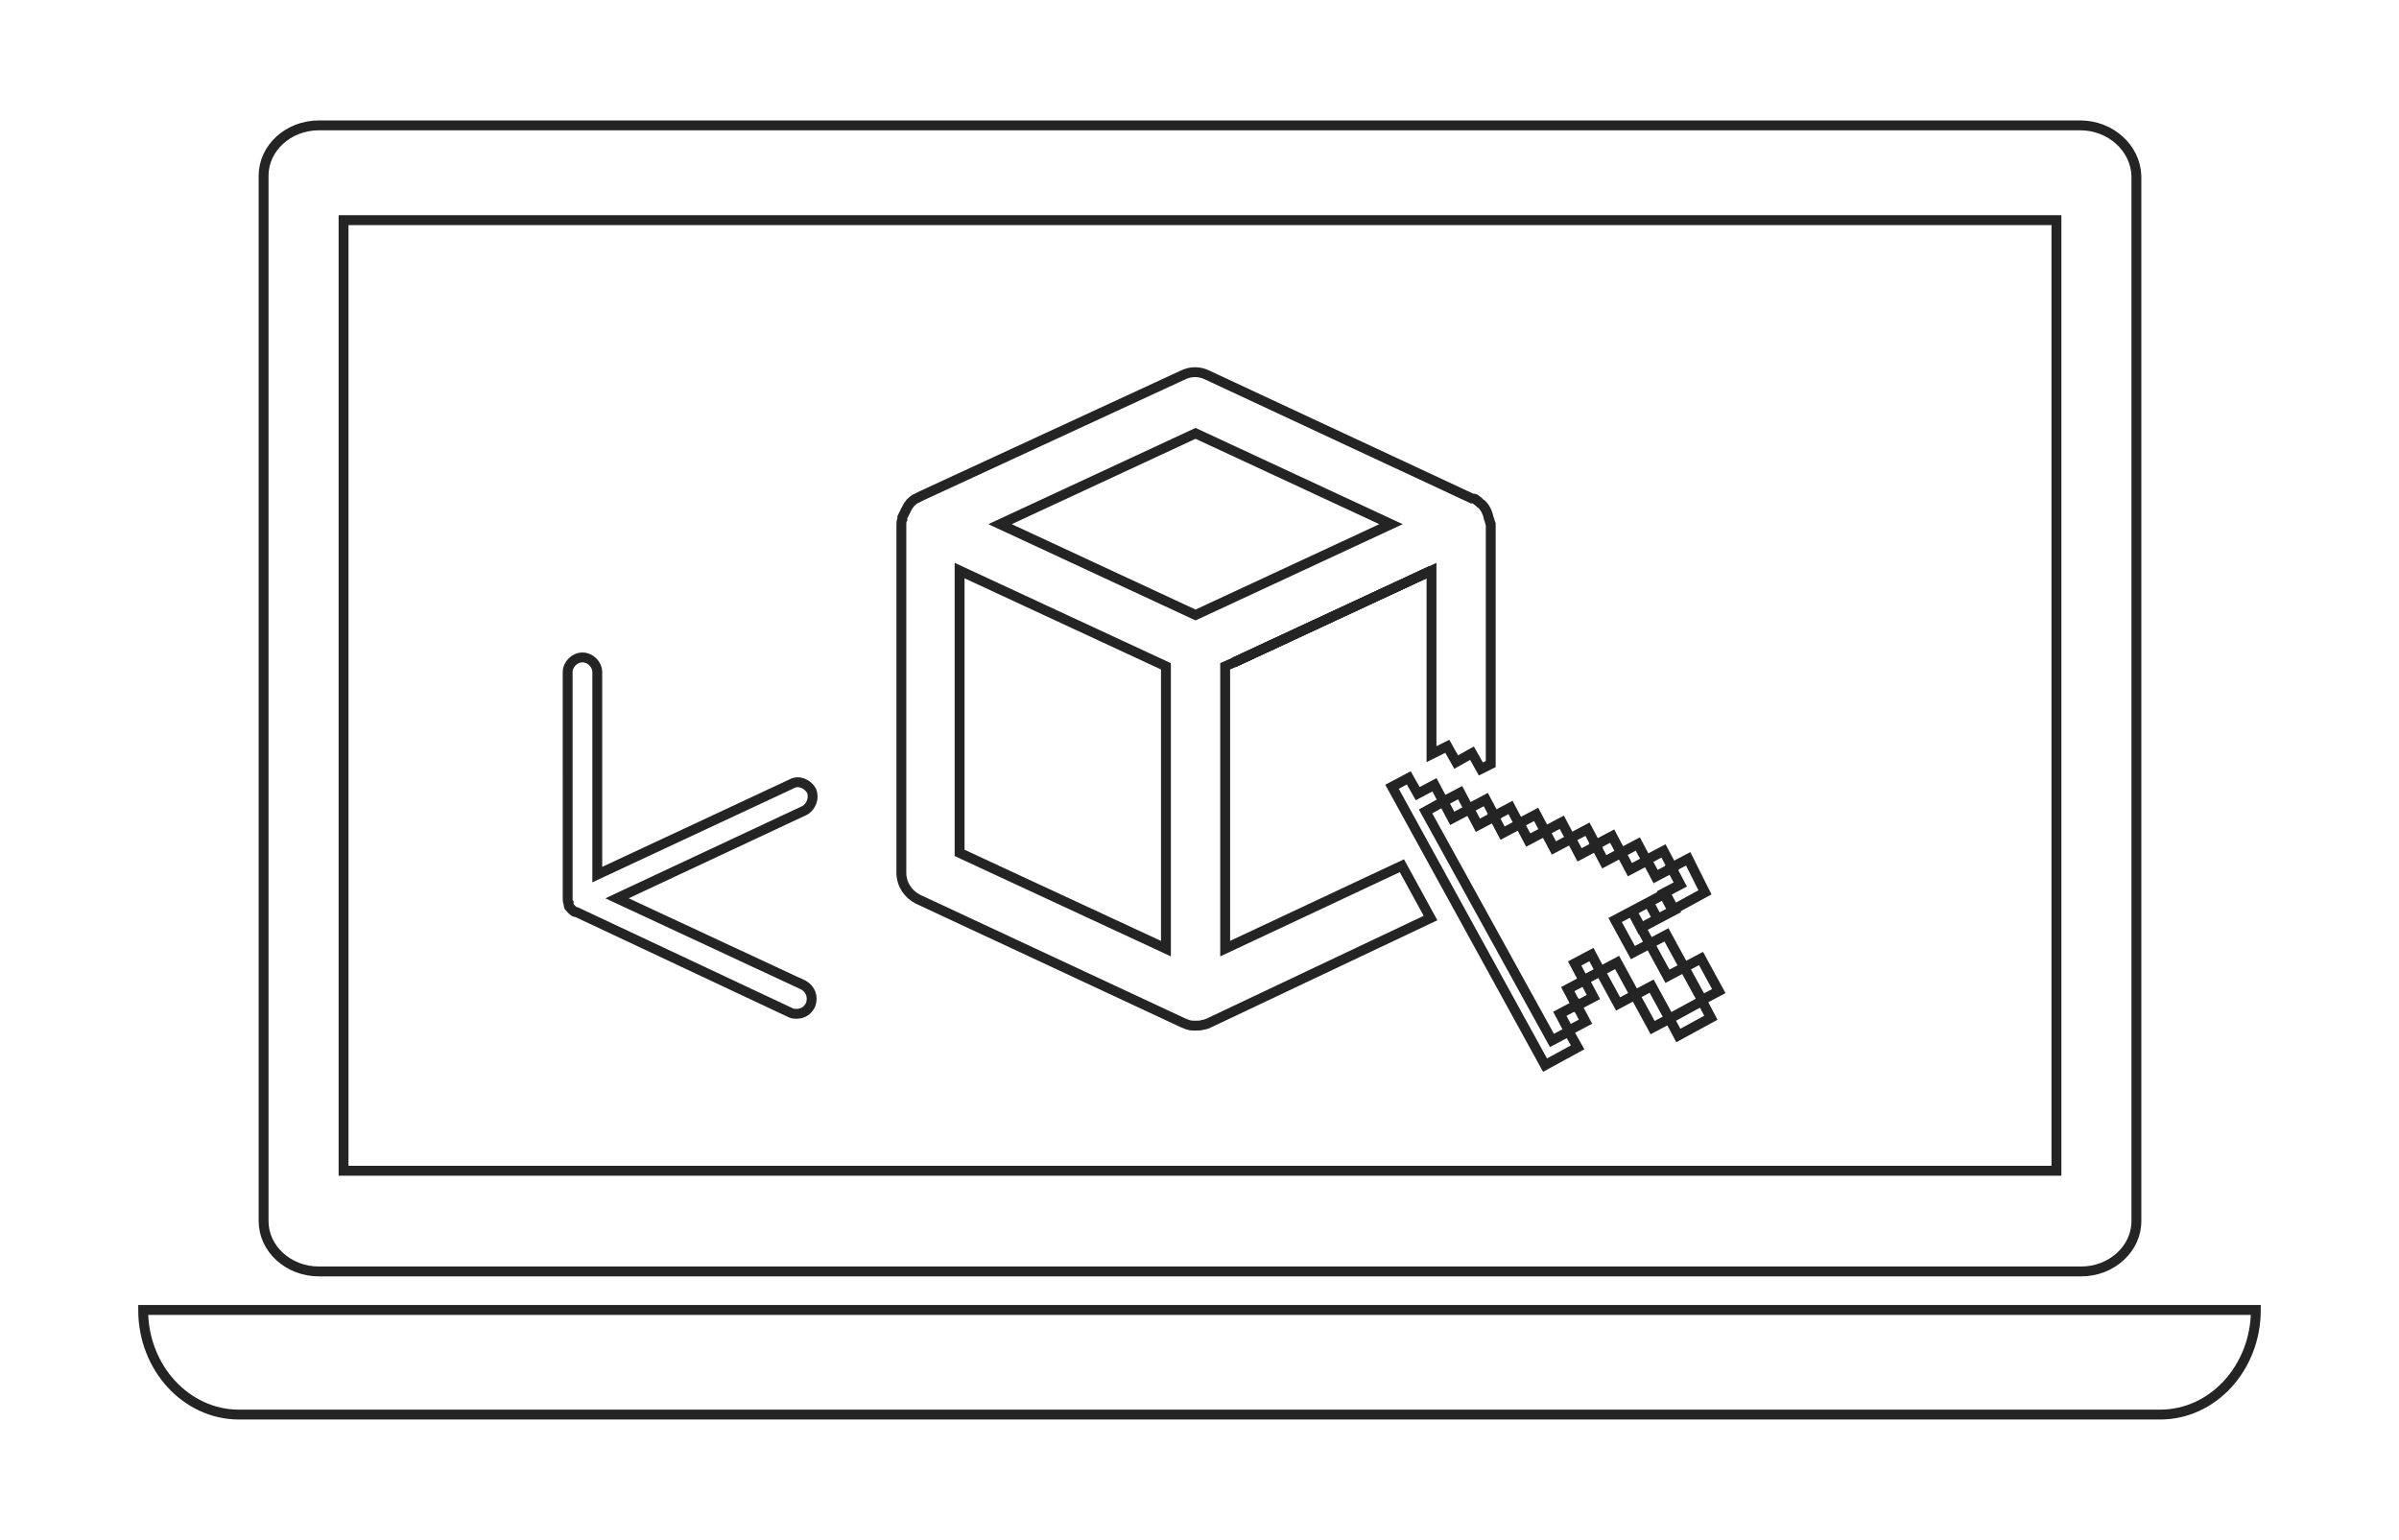 <?xml version="1.0" encoding="utf-8"?>
<!-- Generator: Adobe Illustrator 19.0.0, SVG Export Plug-In . SVG Version: 6.00 Build 0)  -->
<svg version="1.1" id="Vrstva_1" xmlns="http://www.w3.org/2000/svg" xmlns:xlink="http://www.w3.org/1999/xlink" x="0px" y="0px"
	 viewBox="0 0 243 156" style="enable-background:new 0 0 243 156;" xml:space="preserve">
<style type="text/css">
	.st0{fill:none;stroke:#242424;stroke-miterlimit:10;}
</style>
<g id="XMLID_59_">
	<g id="XMLID_63_">
		<g id="XMLID_96_">
			<path id="XMLID_97_" class="st0" d="M150.8,52.5c-0.1-0.5-0.3-1-0.7-1.4c-0.2-0.1-0.3-0.3-0.5-0.4c-0.1-0.1-0.2-0.2-0.4-0.2
				l-0.1,0l-26.8-12.5c-0.8-0.4-1.7-0.4-2.5,0L93.4,50.2L93,50.4c-0.1,0.1-0.3,0.1-0.4,0.2c-0.2,0.2-0.4,0.3-0.5,0.5
				c-0.1,0.1-0.2,0.3-0.3,0.5c0,0.1-0.1,0.1-0.1,0.2c-0.1,0.2-0.2,0.4-0.3,0.6c0,0.1,0,0.1,0,0.2c-0.1,0.2-0.1,0.4-0.1,0.6v35.2
				c0,1.2,0.7,2.2,1.7,2.7l26.8,12.5c0.2,0.1,0.3,0.1,0.5,0.2c0.3,0.1,0.5,0.1,0.8,0.1c0.3,0,0.5,0,0.8-0.1c0,0,0.1,0,0.1,0
				c0.1,0,0.2-0.1,0.3-0.1L144.9,93l-2.9-5.3l-17.9,8.4V67.5l0.9-0.4l20-9.3v18.6l1.6-0.8l0.9,1.6l1.6-0.9l0.9,1.6l1-0.5V53.1
				C150.9,52.9,150.9,52.7,150.8,52.5z M97.2,57.8l20.9,9.7v28.6l-20.9-9.7V57.8z M121.1,62.3l-19.8-9.2l19.8-9.2l19.8,9.2
				L121.1,62.3z"/>
		</g>
		<g id="XMLID_93_">
			<path id="XMLID_94_" class="st0" d="M125,67.1l20-9.3v0L125,67.1z"/>
		</g>
		<path id="XMLID_90_" class="st0" d="M210.7,12.7H32.3c-3.1,0-5.6,2.3-5.6,5.1v105.9c0,2.8,2.5,5.1,5.6,5.1h178.5
			c3.1,0,5.6-2.3,5.6-5.1V17.8C216.3,15,213.8,12.7,210.7,12.7z M208.3,118.6H34.8V22.3h173.5V118.6z"/>
		<path id="XMLID_25_" class="st0" d="M228.5,132.7c0,5.8-4.3,10.6-9.7,10.6H24.2c-5.3,0-9.7-4.7-9.7-10.6H228.5z"/>
		<g id="XMLID_87_">
			<path id="XMLID_24_" class="st0" d="M82.1,101.8c-0.3,0.6-0.8,0.9-1.4,0.9c-0.2,0-0.4,0-0.6-0.1L58.4,92.4c0,0-0.1,0-0.1,0
				c-0.1,0-0.2-0.1-0.2-0.1c0,0-0.1-0.1-0.1-0.1c-0.1,0-0.1-0.1-0.2-0.2c0,0-0.1-0.1-0.1-0.1c0-0.1-0.1-0.1-0.1-0.2c0,0,0,0,0-0.1
				c0,0,0-0.1,0-0.1c-0.1-0.1-0.1-0.3-0.1-0.5V68.1c0-0.8,0.7-1.5,1.5-1.5c0.8,0,1.5,0.7,1.5,1.5v20.5l19.7-9.2c0.7-0.4,1.6,0,2,0.7
				c0.3,0.7,0,1.6-0.7,2L62.5,91l18.9,8.8C82.1,100.2,82.4,101,82.1,101.8z"/>
		</g>
		<path id="XMLID_64_" class="st0" d="M170.6,98l-1.7,0.9l-1.8-3.3l1.7-0.9L170.6,98z M163.8,97.5l-1.7,0.9l1.8,3.3l1.7-0.9
			L163.8,97.5z M172.3,97.1l-1.7,0.9l1.8,3.3l1.7-0.9L172.3,97.1z M167.3,99.9l-1.7,0.9l1.8,3.3l1.7-0.9L167.3,99.9z M169.1,103.2
			l0.9,1.7l3.3-1.8l-0.9-1.7L169.1,103.2z M160.4,99.3l1.7-0.9l-0.9-1.7l-1.7,0.9L160.4,99.3z M171,87l-1.7,0.9l0.9,1.7l-1.7,0.9
			l0.9,1.7l3.3-1.8L171,87z M165.3,92.3l0.9,1.7l1.7-0.9v0l-0.9-1.7L165.3,92.3z M167,91.4l0.9,1.7l1.7-0.9l-0.9-1.7L167,91.4z
			 M163.6,93.2l1.8,3.3l1.7-0.9l-1.8-3.3L163.6,93.2z M167.7,88.8l1.7-0.9l-0.9-1.7l-1.7,0.9L167.7,88.8z M165.1,88.1l1.7-0.9
			l-0.9-1.7l-1.7,0.9L165.1,88.1z M162.5,87.3l1.7-0.9l-0.9-1.7l-1.7,0.9L162.5,87.3z M160,86.6l1.7-0.9l-0.9-1.7l-1.7,0.9L160,86.6
			z M157.4,85.9l1.7-0.9l-0.9-1.7l-1.7,0.9L157.4,85.9z M154.8,85.1l1.7-0.9l-0.9-1.7l-1.7,0.9L154.8,85.1z M152.2,84.4l1.7-0.9
			l-0.9-1.7l-1.7,0.9L152.2,84.4z M149.7,83.6l1.7-0.9l-0.9-1.7l-1.7,0.9L149.7,83.6z M147.1,82.9l1.7-0.9l-0.9-1.7l-1.7,0.9
			L147.1,82.9z M159.7,101.9l1.7-0.9l-0.9-1.7l-1.7,0.9L159.7,101.9z M158.9,104.4l1.7-0.9l-0.9-1.7l-1.7,0.9L158.9,104.4z
			 M146.2,81.2l-0.9-1.7l-1.7,0.9l-0.9-1.6l-1.7,0.9l15.5,28.2l3.3-1.8l-0.9-1.6l-1.7,0.9l-12.8-23.2L146.2,81.2z"/>
	</g>
	<g id="XMLID_60_">
		<path id="XMLID_61_" class="st0" d="M125,67.1l20-9.3v0L125,67.1z"/>
	</g>
</g>
<g id="XMLID_62_">
	<g id="XMLID_73_">
		<polygon id="XMLID_84_" class="st0" points="-101.5,25.2 -101.5,39.7 -111.2,49.4 -114.1,39.7 -114.1,27.1 -118.7,27.1 
			-118.7,39.7 -111.2,49.4 -120.9,39.7 -120.9,25.2 		"/>
		<polygon id="XMLID_83_" class="st0" points="-89.8,-1.8 -89.8,13.5 -94.7,21.8 -127.7,21.8 -132.6,13.5 -132.6,-1.8 		"/>
		<rect id="XMLID_82_" x="-87.2" y="3.7" class="st0" width="35" height="8"/>
		<rect id="XMLID_81_" x="-170" y="3.7" class="st0" width="35" height="8"/>
		<g id="XMLID_79_">
			<path id="XMLID_80_" class="st0" d="M-83.4,83l-2.8,0h-39.3c-4.2,0-7.6-3.4-7.6-7.6c0-2,0.8-3.9,2.2-5.3c1.4-1.5,3.4-2.3,5.4-2.3
				h29.2c1,0,1.8-0.8,1.8-1.8c0-1-0.8-1.8-1.8-1.8h-10.2c-3,0-5.8-1.8-7-4.6c-0.2-0.4-0.3-0.7-0.4-1.1l-0.1-0.3l2.7-4.5l3.1,3.9
				c0.4,0.6,1,0.9,1.6,0.9h10.2c3,0,5.8,1.8,7,4.6c0.4,1,0.6,2,0.6,3c0,2-0.8,3.9-2.2,5.3c-1.4,1.4-3.3,2.3-5.4,2.3h-29.2
				c-1,0-1.8,0.8-1.8,1.8c0,1,0.8,1.9,1.8,1.9h37C-85.3,77.2-83.4,79.8-83.4,83z"/>
		</g>
		<g id="XMLID_74_">
			<path id="XMLID_75_" class="st0" d="M-78.9,90.1c0-0.1,0-0.2-0.1-0.3c0-0.1-0.1-0.2-0.1-0.3c-0.1-0.2-0.2-0.4-0.3-0.6
				c-0.1-0.1-0.1-0.2-0.2-0.3c-0.2-0.2-0.5-0.4-0.8-0.6l-0.1,0l-3.7-1.7h-50.6l-3.6,1.7l-0.1,0c-0.2,0.1-0.4,0.2-0.6,0.4
				c-0.1,0.1-0.2,0.2-0.3,0.3c-0.3,0.4-0.5,0.8-0.6,1.3c0,0.1,0,0.3,0,0.4V127c0,1,0.6,1.9,1.5,2.3l27.9,13c0,0,0,0,0,0
				c0.2,0.1,0.3,0.1,0.5,0.2c0.2,0.1,0.4,0.1,0.6,0.1c0.2,0,0.4,0,0.6-0.1c0.2,0,0.3-0.1,0.5-0.2c0,0,0,0,0,0l27.9-13
				c0.9-0.4,1.5-1.3,1.5-2.3V90.5C-78.8,90.4-78.9,90.2-78.9,90.1z M-111.9,136l-22.7-10.6V94.5l22.7,10.6V136z M-84,125.4
				l-22.7,10.6v-30.8L-84,94.5V125.4z"/>
		</g>
	</g>
</g>
<g id="XMLID_58_">
</g>
<g id="XMLID_65_">
</g>
<g id="XMLID_66_">
</g>
<g id="XMLID_67_">
</g>
<g id="XMLID_68_">
</g>
<g id="XMLID_69_">
</g>
</svg>
